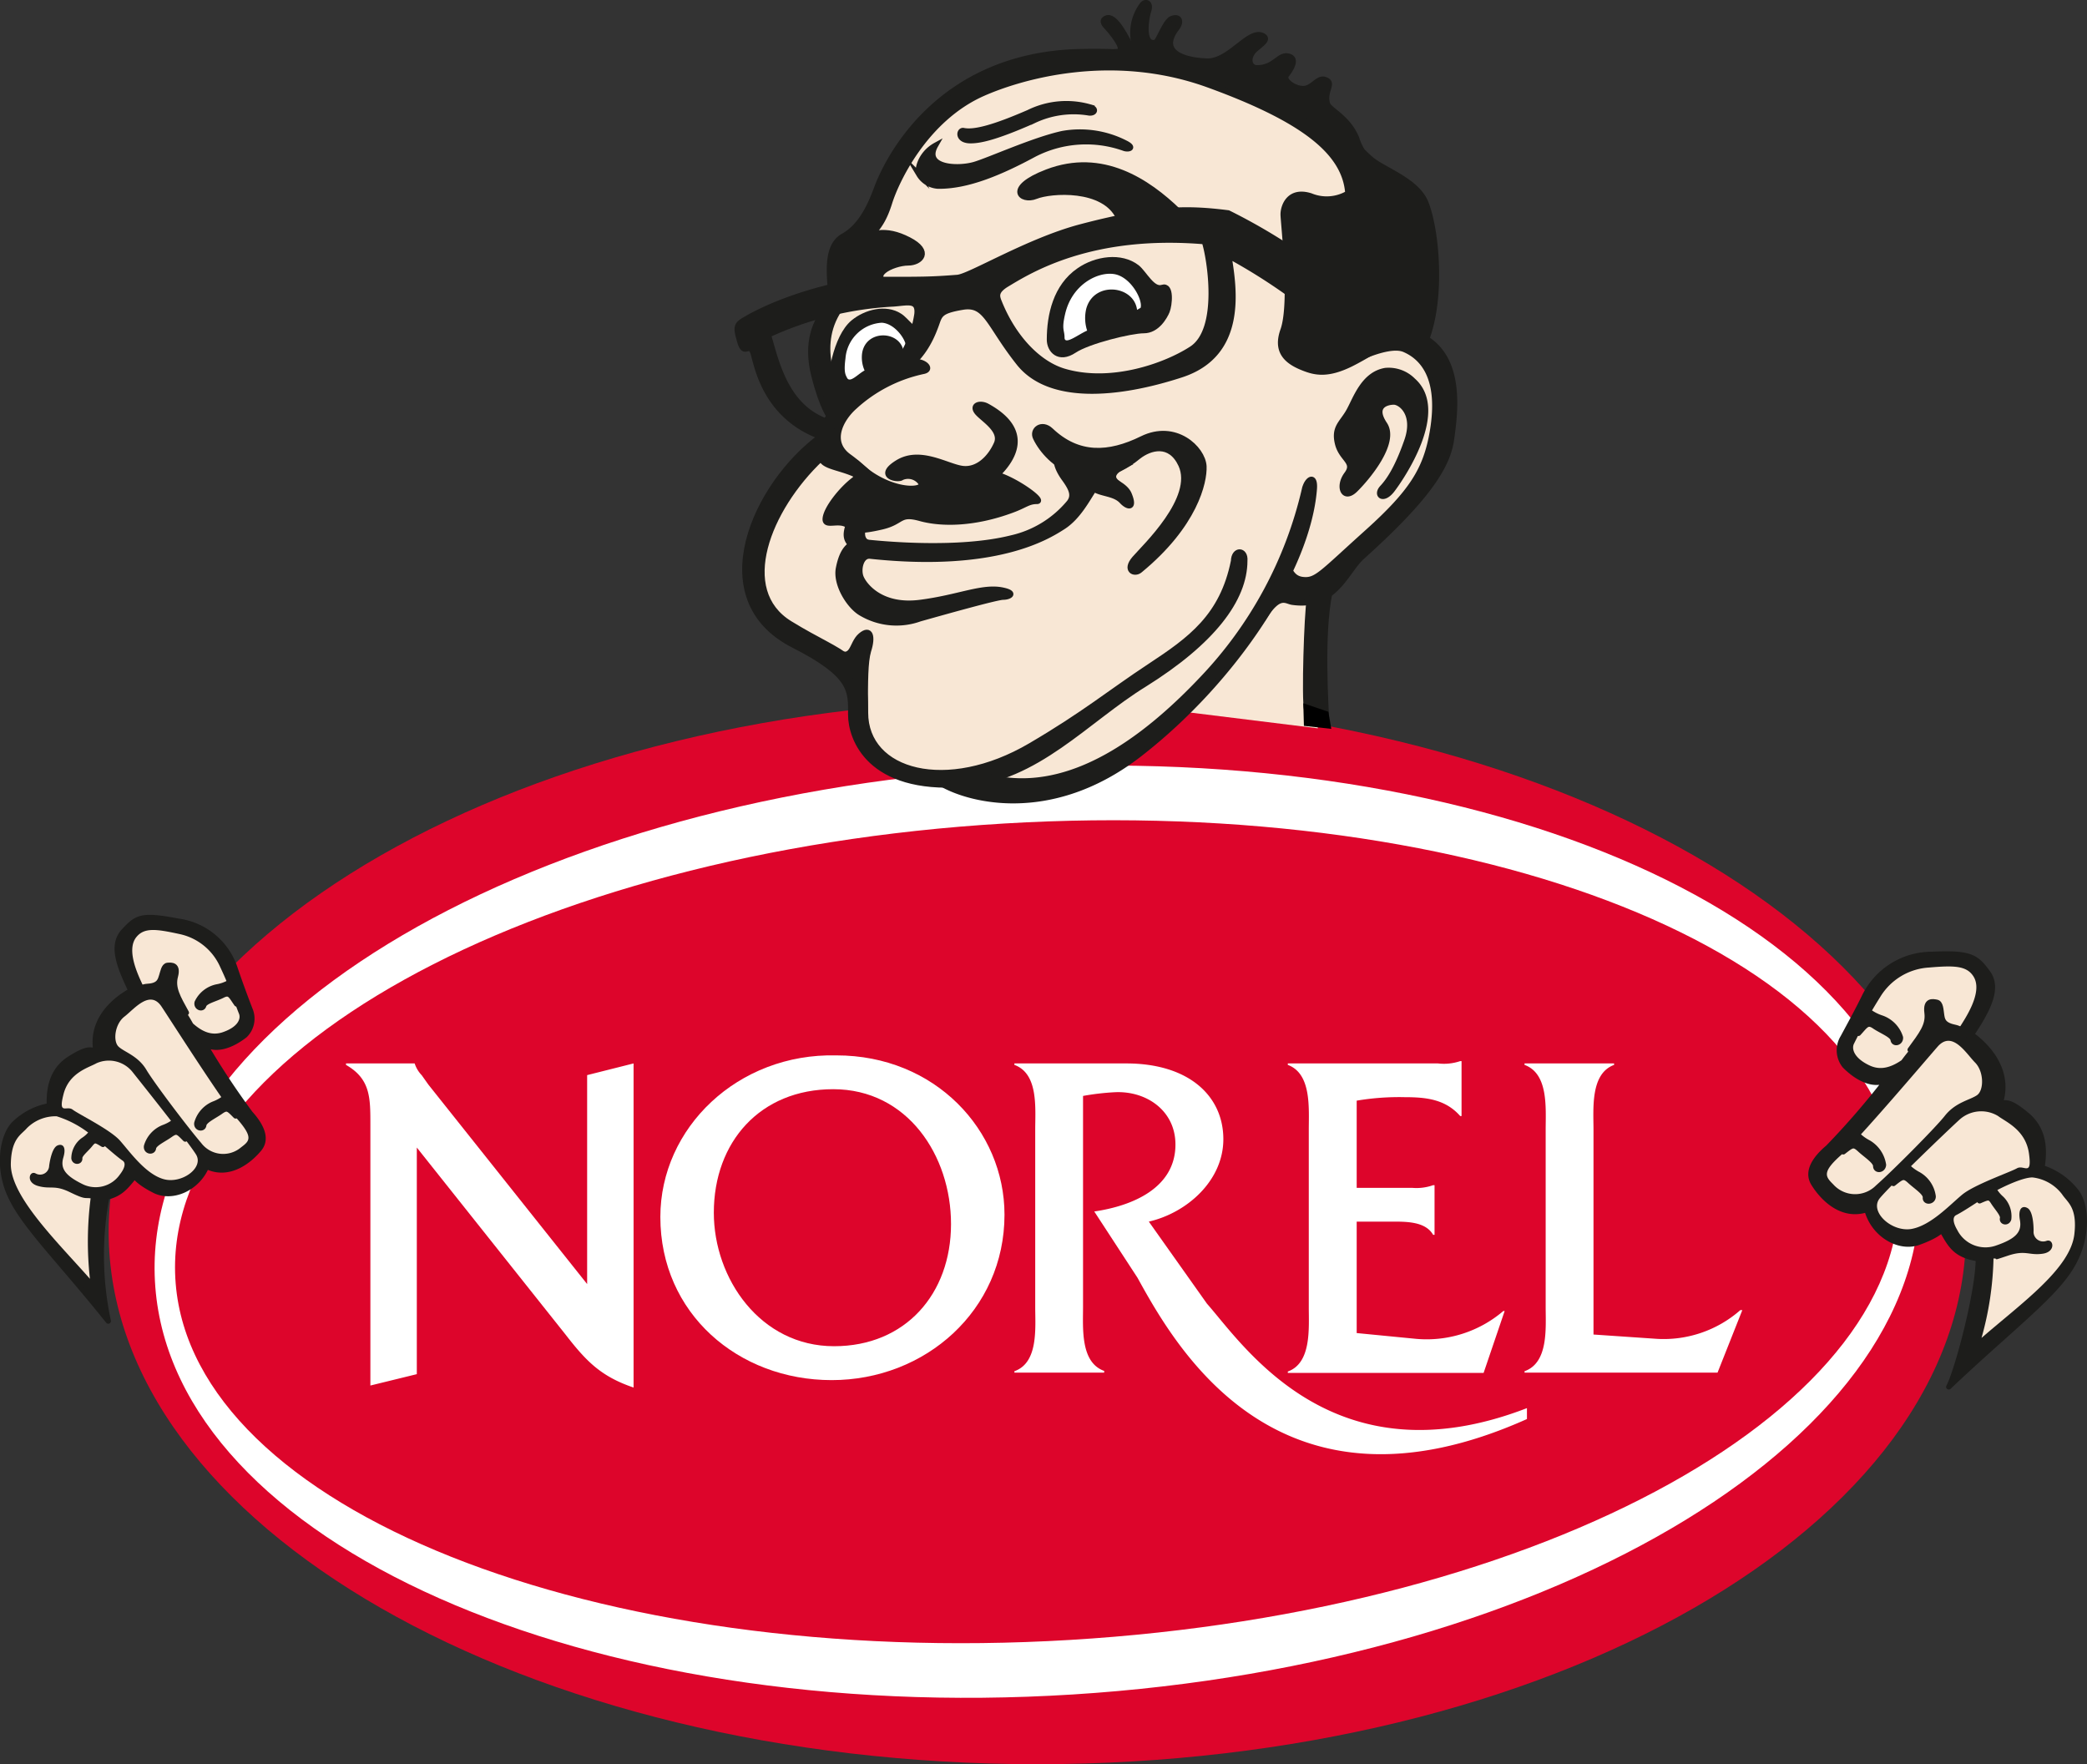 <?xml version="1.0" encoding="UTF-8"?> <svg xmlns="http://www.w3.org/2000/svg" id="Layer_1" data-name="Layer 1" viewBox="0 0 269.68 227.96"><rect x="0" y="0" width="269.68" height="227.96" fill="#333333" stroke="none"/><g><g><path d="M142.9,259.6c-66.19,0-120-30.86-120-68.81S76.71,122,142.9,122s120,30.87,120,68.81S209.07,259.6,142.9,259.6Z" transform="translate(-8.86 -31.64)" fill="#dd052b"></path><path d="M28.93,197.94c2.55,33.06,55.65,56.6,118.56,52.65s111.88-33.94,109.33-66.93S201.19,127,138.25,131,26.38,164.91,28.93,197.94Z" transform="translate(-8.86 -31.64)" fill="#fff"></path><path d="M31.56,197.47c2.35,29.13,54.11,49.75,115.59,46.07s109.38-30.3,107-59.43-54.09-49.73-115.57-46.06S29.2,168.34,31.56,197.47Z" transform="translate(-8.86 -31.64)" fill="#dd052b"></path><g><path d="M56.72,210.67V176.89c0-3.41,0-5.85-3.15-7.65v-.19h8.87v0a4,4,0,0,0,.92,1.53l.85,1.2,20.52,25.78V170.56l6-1.51v41.88c-4.3-1.46-6.17-3.47-8.85-6.92L62.72,179.92V209.2Z" transform="translate(-8.86 -31.64)" fill="#fff"></path><path d="M138.66,188.59c0,12.39-10.24,21.38-22.33,21.38s-22.14-8.62-22.14-21.08c0-11.51,10-21.18,22.74-20.88C129.69,168,138.66,177.69,138.66,188.59Zm-37.56-.25c0,8.5,6,17.25,15.54,17.25,9.22,0,15.11-6.76,15.11-15.79,0-8.84-5.63-17.42-15.22-17.42C107.1,172.38,101.1,179.19,101.1,188.34Z" transform="translate(-8.86 -31.64)" fill="#fff"></path><path d="M206.17,215c-32,14.33-45.23-9-50.32-18.25l-5.59-8.57c4.87-.71,10.49-3,10.49-8.65,0-4.37-3.74-6.95-7.82-6.76a32.32,32.32,0,0,0-4.12.48v27.2c0,2.81-.36,7.23,2.73,8.33V209h-11.6v-.18c3.12-1.1,2.69-5.57,2.69-8.33V177.62c0-2.81.43-7.25-2.69-8.38v-.19h14.45c8.12,0,12.55,4.23,12.55,9.79,0,5.33-4.66,9.5-9.63,10.65l7.51,10.6c4.75,5.38,16.32,23.16,41.35,13.5Z" transform="translate(-8.86 -31.64)" fill="#fff"></path><path d="M184.17,203.89l7.7.75a15.24,15.24,0,0,0,11.25-3.6h.17l-2.72,8h-25.3v-.18c3.07-1.1,2.71-5.57,2.71-8.33V177.62c0-2.81.36-7.25-2.71-8.38v-.19h19.4a6.56,6.56,0,0,0,2.88-.3h.17v7.1h-.17c-1.92-2.18-4.42-2.44-7.19-2.44a32.81,32.81,0,0,0-6.19.45v11.27h7.22a6.42,6.42,0,0,0,2.66-.35h.18v6.42h-.18c-1-1.75-3.51-1.71-5.38-1.71h-4.5Z" transform="translate(-8.86 -31.64)" fill="#fff"></path><path d="M223,204.64a15,15,0,0,0,10.74-3.71H234L230.8,209H205.86v-.18c3.11-1.1,2.73-5.57,2.73-8.33V177.62c0-2.81.38-7.25-2.73-8.38v-.19h11.57v.19c-3.08,1.13-2.66,5.66-2.66,8.38v26.46Z" transform="translate(-8.86 -31.64)" fill="#fff"></path></g></g><g><path d="M262.61,207.93c1.22-4,2.61-10.11,2.7-13.36l0-1-1-.17c-2.21-.39-2.77-1.36-3.62-2.81l-.67-1.16-1.1.73a8.26,8.26,0,0,1-2.47,1.2,3,3,0,0,1-1.05.18A5.1,5.1,0,0,1,251,188l-.34-1-1.05.28a3.81,3.81,0,0,1-1,.13c-2.47,0-4.2-2.49-4.67-3.25-.73-1.18.53-2.61,1.7-3.6a91.11,91.11,0,0,0,7-8l1.74-2.16-2.78.29a5.5,5.5,0,0,1-3.73-1.89,2.48,2.48,0,0,1-.09-2.71c.92-1.67,1.86-3.4,2.81-5.31a8.81,8.81,0,0,1,8-5c.81,0,1.51-.06,2.12-.06,2.94,0,3.29.49,4.45,2.09s0,3.87-1.94,6.84l-.59.9.85.65c2.78,2.13,3.95,4.75,3.3,7.38l-.11,1,1.3.39c.38,0,.93.17,2.41,1.41s2.08,3.12,1.67,5.76l-.13.93.87.32a8.25,8.25,0,0,1,3.78,2.67c.95,1.11,1.76,5-.69,8.93-1.54,2.53-4.53,5.19-8.66,8.88C265.74,205.09,264.24,206.44,262.61,207.93Z" transform="translate(-8.86 -31.64)" fill="#fff"></path><path d="M260.68,210.84c7.93-7.51,13.4-11.56,15.79-15.44s2-8.26.61-9.88a9.08,9.08,0,0,0-4.37-3c.37-2.18.37-4.87-1.92-6.79s-2.69-1.56-3.46-1.56c1.15-3.59-.84-6.67-3.51-8.7a1,1,0,0,0-.22-.14c2.15-3.22,3.59-6,2.12-8s-2.15-2.62-7.27-2.37a9.69,9.69,0,0,0-8.66,5.44c-.9,1.84-1.78,3.43-2.78,5.29a3.18,3.18,0,0,0,.23,3.65c1.92,1.93,4,2.65,5.43,1.79a102.43,102.43,0,0,1-7.58,8.78c-1.5,1.26-2.88,3-1.88,4.64s3.5,4.51,6.89,3.38c.86,3.26,4.16,5.14,6.67,4.24s3-1.61,3-1.61c1.07,1.82,1.65,3.28,4.73,3.72C264.5,198.59,261.76,208.84,260.68,210.84Z" transform="translate(-8.86 -31.64)" fill="#1d1d1b" stroke="#1d1d1b" stroke-linecap="round" stroke-linejoin="round" stroke-width="0.69"></path><path d="M250.44,169.31c-2-.94-2.36-2.15-2-2.83a68,68,0,0,1,3.37-6,7.91,7.91,0,0,1,6.3-3.82c3.2-.27,4.86-.27,5.76,1.15,1.32,2.09-1.23,5.65-1.91,6.77-3.42-1-5.94,2.11-7.39,4.06C253.05,169.68,251.73,169.92,250.44,169.31Z" transform="translate(-8.86 -31.64)" fill="#f8e7d5"></path><path d="M245.77,184.7c-1-1-1.53-1.55.89-3.72s11.26-12.6,12.58-14.1c1.9-2.16,3.69.9,4.84,2.06s1.16,3.57.25,4.21-2.8.9-4.21,2.73c-1.21,1.51-6.53,6.89-8.85,8.94A3.79,3.79,0,0,1,245.77,184.7Z" transform="translate(-8.86 -31.64)" fill="#f8e7d5"></path><path d="M255.78,190.45c-2.57.37-5.41-2.31-4-4s8.6-8.59,10.26-10.11a4.19,4.19,0,0,1,5-.5c1,.76,3.57,1.78,4,4.84s-.65,1.41-1.55,1.92S264,184.7,262.42,186,258.32,190.05,255.78,190.45Z" transform="translate(-8.86 -31.64)" fill="#f8e7d5"></path><path d="M276.91,191.08c-.48,4.46-6.82,8.94-12,13.44a41.11,41.11,0,0,0,1.55-10.27c.84,0-.45.41,1.86-.36s2.69,0,4.48-.25,1.4-2,.5-1.66a1.24,1.24,0,0,1-1.66-1.29c0-.89-.12-2.55-.77-2.94s-1.28,0-1,1.54-.52,2.43-3.2,3.33a4.08,4.08,0,0,1-4.9-2.06c-.52-.88-.65-1.65-.14-1.91,1.29-.65,3.59-2.3,5-3.07s3.7-1.8,4.86-1.8a5.6,5.6,0,0,1,3.83,2.18C276,187,277.3,187.62,276.91,191.08Z" transform="translate(-8.86 -31.64)" fill="#f8e7d5"></path><path d="M255.69,167.29c1.45-2,2.39-3.13,2.18-4.79s.73-1.45,1.25-1.35.53,1,.62,1.57.1,1.33,1.65,1.65,1.27,1.25,1.27,1.25-2.92-.42-3.44-.11S257,165.41,255.69,167.29Z" transform="translate(-8.86 -31.64)" fill="#1d1d1b" stroke="#1d1d1b" stroke-linecap="round" stroke-linejoin="round" stroke-width="0.69"></path><path d="M249,165.16c.93-1,1.15-1.55,2.07-.92s2.33,1.13,2.42,1.75,1,.4.94-.3a3.88,3.88,0,0,0-2.41-2.5,5.8,5.8,0,0,1-1.77-.93Z" transform="translate(-8.86 -31.64)" fill="#1d1d1b" stroke="#1d1d1b" stroke-linecap="round" stroke-linejoin="round" stroke-width="0.69"></path><path d="M247.05,180.47c1.11-.86,1.31-1.07,2.13-.31s2.06,1.52,2.06,2.15.94.58,1-.15a4,4,0,0,0-1.93-2.86,5.72,5.72,0,0,1-1.6-1.22Z" transform="translate(-8.86 -31.64)" fill="#1d1d1b" stroke="#1d1d1b" stroke-linecap="round" stroke-linejoin="round" stroke-width="0.69"></path><path d="M253.53,184.56c1.09-.86,1.31-1.08,2.13-.32s2.06,1.51,2,2.15,1,.58,1-.15a3.83,3.83,0,0,0-1.93-2.85,5.85,5.85,0,0,1-1.59-1.23Z" transform="translate(-8.86 -31.64)" fill="#1d1d1b" stroke="#1d1d1b" stroke-linecap="round" stroke-linejoin="round" stroke-width="0.69"></path><path d="M264.66,186.8c1.09-.47,1.3-.59,1.78.17s1.31,1.61,1.19,2.1.62.65.79.08a3.18,3.18,0,0,0-.95-2.64,4.44,4.44,0,0,1-1-1.26Z" transform="translate(-8.86 -31.64)" fill="#1d1d1b" stroke="#1d1d1b" stroke-linecap="round" stroke-linejoin="round" stroke-width="0.69"></path></g><g><path d="M21.49,199.38c-1.4-1.7-2.69-3.21-3.88-4.61-3.27-3.82-5.62-6.57-6.72-9.05-1.75-3.93-.54-7.43.45-8.34a8,8,0,0,1,3.83-2l.91-.22v-.92c-.05-2.49.67-4.11,2.25-5.11a5.85,5.85,0,0,1,2.18-1l1.5.26,0-1.49c-.26-2.47,1.13-4.73,3.92-6.36l.91-.54-.45-.95c-1.42-3-2.12-5.25-.93-6.53,1-1.11,1.47-1.49,2.8-1.49a20.07,20.07,0,0,1,3.49.45,8.15,8.15,0,0,1,6.73,5.58c.61,1.78,1.19,3.36,1.94,5.3a2.24,2.24,0,0,1-.4,2.44,5.63,5.63,0,0,1-3.18,1.34,2.42,2.42,0,0,1-.47,0l-2.65-.6,1.42,2.32a90.89,90.89,0,0,0,5.46,8.25c1,1.05,1.92,2.52,1.13,3.51-.34.4-2.12,2.44-4.26,2.44a3.52,3.52,0,0,1-1.34-.27l-1-.41-.48,1a4.82,4.82,0,0,1-4.1,2.77,3,3,0,0,1-1.37-.32,7.87,7.87,0,0,1-2.12-1.4l-.9-.95-.82,1a4.94,4.94,0,0,1-2.75,2.1l-.66.19-.14.68A43.57,43.57,0,0,0,21.49,199.38Z" transform="translate(-8.86 -31.64)" fill="#fff"></path><path d="M22.65,186.34c1.75-.46,2.36-1.19,3.61-2.75,0,0,.37.76,2.58,1.88s5.49-.2,6.71-3.12c3,1.47,5.69-.89,6.82-2.28s.08-3.18-1.16-4.55a101.08,101.08,0,0,1-6-9.1c1.26,1,3.23.57,5.28-1a3,3,0,0,0,.66-3.37c-.71-1.85-1.3-3.45-1.92-5.28a9,9,0,0,0-7.36-6.1c-4.71-.9-5.31-.54-7,1.28s-.63,4.48.93,7.74l-.22.09c-2.69,1.56-4.93,4.18-4.31,7.66-.7-.1-1-.51-3.39,1s-2.71,4-2.64,6.08a8.68,8.68,0,0,0-4.45,2.25c-1.49,1.35-2.39,5.36-.65,9.27s6.31,8.3,12.71,16.3A40.51,40.51,0,0,1,22.65,186.34Z" transform="translate(-8.86 -31.64)" fill="#1d1d1b" stroke="#1d1d1b" stroke-linecap="round" stroke-linejoin="round" stroke-width="0.69"></path><path d="M37.54,165.05c2-.65,2.47-1.71,2.21-2.4-.7-1.73-1-3-2.41-6A7.43,7.43,0,0,0,32,152.32c-2.95-.64-4.47-.84-5.48.36-1.52,1.77.42,5.4.91,6.52,3.32-.5,5.26,2.71,6.37,4.69C35.1,165.05,36.27,165.43,37.54,165.05Z" transform="translate(-8.86 -31.64)" fill="#f8e7d5"></path><path d="M40,179.9c1.08-.82,1.61-1.23-.37-3.54s-8.87-13.12-9.9-14.66c-1.51-2.26-3.55.35-4.79,1.3s-1.51,3.17-.76,3.88,2.52,1.18,3.6,3c.93,1.58,5.21,7.26,7.08,9.45A3.56,3.56,0,0,0,40,179.9Z" transform="translate(-8.86 -31.64)" fill="#f8e7d5"></path><path d="M30,184c2.33.66,5.27-1.47,4.18-3.2s-6.89-9-8.24-10.7a3.92,3.92,0,0,0-4.6-1.08c-1,.57-3.55,1.2-4.27,4s.41,1.41,1.18,2,4.85,2.58,6.11,4S27.65,183.34,30,184Z" transform="translate(-8.86 -31.64)" fill="#f8e7d5"></path><path d="M10.26,182c-.09,4.2,6,10.1,10.22,14.88a43.87,43.87,0,0,1,.09-10.4c-.78-.11-.64.2-2.67-.79s-2.5-.34-4.14-.81-1.07-2.07-.27-1.6a1.17,1.17,0,0,0,1.72-1c.11-.82.43-2.36,1.08-2.63s1.17.15.76,1.54.16,2.33,2.55,3.49a3.81,3.81,0,0,0,4.76-1.29c.59-.76.81-1.46.36-1.77-1.12-.77-3-2.58-4.24-3.46a13.27,13.27,0,0,0-4.3-2.28,5.23,5.23,0,0,0-3.85,1.54C11.61,178.27,10.33,178.71,10.26,182Z" transform="translate(-8.86 -31.64)" fill="#f8e7d5"></path><path d="M32.94,162.5c-1.1-2-1.82-3.2-1.42-4.71s-.5-1.45-1-1.41-.61.9-.77,1.36S29.5,159,28,159.09s-1.32,1-1.32,1,2.75,0,3.19.32S31.92,160.59,32.94,162.5Z" transform="translate(-8.86 -31.64)" fill="#1d1d1b" stroke="#1d1d1b" stroke-linecap="round" stroke-linejoin="round" stroke-width="0.69"></path><path d="M39.44,161.36c-.76-1.08-.89-1.59-1.83-1.11s-2.27.76-2.43,1.32-1,.25-.84-.4a3.65,3.65,0,0,1,2.53-2,5.06,5.06,0,0,0,1.76-.65Z" transform="translate(-8.86 -31.64)" fill="#1d1d1b" stroke="#1d1d1b" stroke-linecap="round" stroke-linejoin="round" stroke-width="0.69"></path><path d="M39.31,175.83c-.92-.93-1.09-1.16-1.94-.56s-2.11,1.16-2.18,1.75-1,.43-.89-.27a3.77,3.77,0,0,1,2.14-2.44,5.42,5.42,0,0,0,1.64-.95Z" transform="translate(-8.86 -31.64)" fill="#1d1d1b" stroke="#1d1d1b" stroke-linecap="round" stroke-linejoin="round" stroke-width="0.69"></path><path d="M32.8,178.82c-.92-.93-1.08-1.16-1.94-.55s-2.1,1.15-2.17,1.73-1,.44-.89-.26A3.71,3.71,0,0,1,30,177.33a5.21,5.21,0,0,0,1.62-.94Z" transform="translate(-8.86 -31.64)" fill="#1d1d1b" stroke="#1d1d1b" stroke-linecap="round" stroke-linejoin="round" stroke-width="0.69"></path><path d="M22.16,179.51c-.91-.55-1.09-.69-1.64,0s-1.41,1.32-1.36,1.8-.66.52-.74,0a2.93,2.93,0,0,1,1.2-2.34,4,4,0,0,0,1.08-1Z" transform="translate(-8.86 -31.64)" fill="#1d1d1b" stroke="#1d1d1b" stroke-linecap="round" stroke-linejoin="round" stroke-width="0.69"></path></g><g><polygon points="170.29 94.11 152.24 91.88 155.4 88.64 170.07 90.44 170.29 94.11" fill="#f8e7d5"></polygon><path d="M178.86,124l.29-16.25c5.46-4,14.95-13.37,16-19,.7-3.63.15-11.89-4.25-14.44,1.57-12.06-3.44-16.27-5.64-17.78-1-3.8-6-12.65-20.3-15.66s-29.91-2.1-37.1,7.55-8.08,15.93-8.08,15.93l-3.61,6.51a11.7,11.7,0,0,0,1.26,13.36,23.3,23.3,0,0,0-.93,3.17c-.16,1.51-1.72,2.29-2.66,3-4.53,3.46-7.06,10-7.68,12.51s-.34,8.86,6.74,11.58c4.61,1.76,6.45,5.07,6.6,7.62s.74,11.65,14.68,10c8.34,3.44,14.6,2.42,28.69-10.36Z" transform="translate(-8.86 -31.64)" fill="#f8e7d5"></path><g><path d="M125.58,76.87c-.58-2.53-4.79-2.63-5.31.35a4.13,4.13,0,0,0,.31,2.29c-.84.44-1.92,1.71-2.28.92-.19-.37-.42-.72-.19-2.47a5,5,0,0,1,4.69-4.62c1.78.1,3.3,2.41,3.13,3.29Z" transform="translate(-8.86 -31.64)" fill="#fff" stroke="#fff" stroke-linecap="round" stroke-linejoin="round" stroke-width="1.38"></path><path d="M155.79,71.68c-.4-3.18-5.56-3.76-6.56-.17a5.19,5.19,0,0,0,.11,2.85c-1.08.45-2.92,1.93-2.92.91s-.41-1,.08-3.08c.87-3.74,4.13-5.45,6.29-5.14s3.76,3.31,3.46,4.36Z" transform="translate(-8.86 -31.64)" fill="#fff" stroke="#fff" stroke-linecap="round" stroke-linejoin="round" stroke-width="1.38"></path><path d="M169.71,104.09c0,5-4.19,10.51-13,16-7.46,4.6-13.88,12.21-23.38,12.91-12.14.87-14.54-5.93-14.54-9s.3-5.08-7.42-9c-11.75-6-4.87-20.87,3.57-27v2.92c-6.86,6.5-11,17-4,21.29,7.34,4.51,9.76,3.74,9.76,11.51S131.21,134.33,142,128c7-4.1,10.27-6.87,15.46-10.29s9.35-6.39,10.8-13.57C168.3,102.53,169.84,102.63,169.71,104.09Z" transform="translate(-8.86 -31.64)" fill="#1d1d1b" stroke="#1d1d1b" stroke-miterlimit="10" stroke-width="0.69"></path><path d="M126.55,78.37c-2.9.43-13.56,5.81-11.59,12.51.54,1.83,6,.73,8.14,5.93.25.64,1.46.64,1.06-.52s-3.62-4.23-5.59-5.65c-2.68-1.92-1-4.89.66-6.39a19,19,0,0,1,8.92-4.62C129.48,79.39,128.28,78.11,126.55,78.37Z" transform="translate(-8.86 -31.64)" fill="#1d1d1b" stroke="#1d1d1b" stroke-miterlimit="10" stroke-width="0.69"></path><path d="M120.56,101.67c2.44.27,12.17,1.19,19-.52a13.58,13.58,0,0,0,7.47-4.59c.68-.9.28-1.79-.66-3.08s-1.33-2.59-.67-3,1.21,1,2.55,1.67,5.71,1.43,6.51,3.35-.19,1.72-.94.9c-.93-1-2.53-.9-3.59-1.54-.79,1.15-2,3.58-4,4.86s-8.64,5.51-24.92,3.78c-1.19-.14-1.59,1.72-1.19,2.73s2.54,3.9,7.6,3.26,8.12-2.18,10.77-1.58c1.73.38.79.89,0,.89s-7.18,1.79-10.77,2.8a8.93,8.93,0,0,1-7.51-.68c-1.58-.85-3.41-3.76-3-5.85S118.46,101.44,120.56,101.67Z" transform="translate(-8.86 -31.64)" fill="#1d1d1b" stroke="#1d1d1b" stroke-miterlimit="10" stroke-width="0.69"></path><path d="M119.23,93.61c-1.66,1.25-3.59,3.71-3.73,5s1.82,0,3,1c.72.61,1.47.76,4.27.12s2.22-1.87,5-1.1,7,.73,11.84-1.06c1.73-.63,2.12-1.14,3.23-1.14s-2.56-2.69-5.09-3.46c1.86-1.81,4.59-5.61-1.34-8.86-.92-.49-2-.12-1.32.77s3.32,2.31,2.53,4.1-2.4,3.45-4.39,3.2-5.45-2.57-8.38-.77.13,2.33.53,1.94a2,2,0,0,1,2.52.77c.4,1-4.25,1.24-8.29-2.65-.41-.39-1.47,0-1,.53S119.81,93.17,119.23,93.61Z" transform="translate(-8.86 -31.64)" fill="#1d1d1b" stroke="#1d1d1b" stroke-miterlimit="10" stroke-width="0.69"></path><path d="M115.58,71.52c-1.25,1.51-2.65,4.22-1.56,8.58s2.14,5.56,2.14,5.56c1.72-.6,1.78-1.66,1.78-1.66h0c-1.25-2.4-3.92-8-.31-12.79Z" transform="translate(-8.86 -31.64)" fill="#1d1d1b" stroke="#1d1d1b" stroke-miterlimit="10" stroke-width="0.69"></path><path d="M116.2,83.05c-.24-2.55.65-7.85,2.91-9.74,1.64-1.36,4.24-2,6-.85C126,73,127,74.74,128,74.3s-.2,1.28-.39,1.9-.43,2.63-1.81,2.76-4.81,1.9-6.19,3S116.31,84.12,116.2,83.05Z" transform="translate(-8.86 -31.64)" fill="#1d1d1b" stroke="#1d1d1b" stroke-miterlimit="10" stroke-width="0.69"></path><path d="M125.58,76.87c-.58-2.53-4.79-2.63-5.31.35a4.13,4.13,0,0,0,.31,2.29c-.84.44-1.92,1.71-2.28.92-.19-.37-.42-.72-.19-2.47a5,5,0,0,1,4.69-4.62c1.78.1,3.3,2.41,3.13,3.29Z" transform="translate(-8.86 -31.64)" fill="#fff"></path><path d="M192.59,76.86c2.86-5.48,2-15.27.52-19-1.19-3-5.68-4.3-7.31-5.85-7.8-7.5-17.59-14.11-37.26-13.7-19.39.39-25.56,15.39-26.38,17.6s-2,4.93-4.33,6.23-1.77,5-1.63,7.44l4.12-1.15c-.14-2.12-.62-3-.14-4.2,1.16-2.85,2.39-2.47,3.62-6.37.86-2.79,4.59-10.79,12-14.11,4.78-2.13,16.63-5.71,29.23-1.13s17.63,8.86,18,14a5.43,5.43,0,0,1-4.8.33c-2.8-.89-3.56,1.35-3.56,2.39s1.23,11.34,0,14.91c-1,2.75.38,4.06,2.55,4.92,1.54.62,3.14,1,6.17-.48C187.52,76.63,189.32,74.39,192.59,76.86Z" transform="translate(-8.86 -31.64)" fill="#1d1d1b" stroke="#1d1d1b" stroke-miterlimit="10" stroke-width="0.69"></path><path d="M144.47,75.53c0-3.16.81-6.88,3.82-8.94,2.18-1.52,5.44-2,7.5-.4.94.76,2,3,3.25,2.59s.94,2.32.63,3.07-1.31,2.51-3,2.51-7.18,1.35-9,2.56C145.66,78.26,144.47,76.87,144.47,75.53Z" transform="translate(-8.86 -31.64)" fill="#1d1d1b" stroke="#1d1d1b" stroke-miterlimit="10" stroke-width="0.69"></path><path d="M155.79,71.68c-.4-3.18-5.56-3.76-6.56-.17a5.19,5.19,0,0,0,.11,2.85c-1.08.45-2.92,1.93-2.92.91s-.41-1,.08-3.08c.87-3.74,4.13-5.45,6.29-5.14s3.76,3.31,3.46,4.36Z" transform="translate(-8.86 -31.64)" fill="#fff"></path><path d="M161.16,58.94c-4-3.86-9.85-7.81-17-5.08-5.5,2.1-3.34,3.92-1.45,3.15s8.86-1.29,10.72,2.79Z" transform="translate(-8.86 -31.64)" fill="#1d1d1b" stroke="#1d1d1b" stroke-miterlimit="10" stroke-width="0.69"></path><path d="M129.73,132.4c2.68,2.12,14.18,6.2,26.45-3.36s21.69-23.89,22.51-34.19c.16-2-.94-1.36-1.26,0a52.72,52.72,0,0,1-13.23,24.52c-10.55,11.16-20.13,15.15-28.81,12.28Z" transform="translate(-8.86 -31.64)" fill="#1d1d1b" stroke="#1d1d1b" stroke-miterlimit="10" stroke-width="0.69"></path><path d="M130.05,55.69c3.85.06,8.17-1.8,12.47-4.12a14.64,14.64,0,0,1,11.56-.78c.54.22,1.49,0,.29-.63a12.9,12.9,0,0,0-8.21-1.26c-3.72.81-9.46,3.43-11.4,4-2.29.65-6.63.37-5-2.49-2,1.1-2.45,3.21-2.15,3.78A3.11,3.11,0,0,0,130.05,55.69Z" transform="translate(-8.86 -31.64)" fill="#1d1d1b" stroke="#1d1d1b" stroke-miterlimit="10" stroke-width="0.69"></path><path d="M171.43,111.46a49.17,49.17,0,0,1,3.57-6.12c.66-.74.46,1,2.21,1.19s2.36-.77,8.25-6.06,7.67-8.2,8.5-13.08c1.22-7.2-1.49-9.67-3.63-10.59s-7.11,1.73-7.53,1.93c-1,.5-2.15-.7-1.11-1.51,3.85-3.07,8.52-4.34,12.23-1.29s3,9,2.48,12.59-3.44,7.81-11.52,15.07c-2.1,1.88-3.46,6.65-9,5.87-.89-.11-1.67-1.23-3.75,2.07Z" transform="translate(-8.86 -31.64)" fill="#1d1d1b" stroke="#1d1d1b" stroke-miterlimit="10" stroke-width="0.69"></path><path d="M187.88,79.52c-2.8.48-3.8,3.54-4.69,5.17s-2,2.12-1.5,4.23,2.39,2.39,1.19,4-.39,3.46,1.1,2,5.4-6.06,3.8-8.46.31-2.87,1.19-2.87,2.9,1.53,1.69,5-2.29,5.11-3.18,6.06.1,1.83,1.28.29,7.12-10.19,2.7-14.12A4.44,4.44,0,0,0,187.88,79.52Z" transform="translate(-8.86 -31.64)" fill="#1d1d1b" stroke="#1d1d1b" stroke-miterlimit="10" stroke-width="0.69"></path><path d="M144.65,87.26c3.53,3.35,7.47,3.19,11.78,1.07s7.86,1.25,8,3.55c.09,2.05-1.14,7.59-8.28,13.46-.69.58-2,0-.69-1.52s8-7.79,6-12.12c-1.4-3-4-2.24-5.5-1.06-6.33,5.21-11.67.92-13.27-2.4C142.15,87.19,143.46,86.13,144.65,87.26Z" transform="translate(-8.86 -31.64)" fill="#1d1d1b" stroke="#1d1d1b" stroke-miterlimit="10" stroke-width="0.69"></path><path d="M154.27,91.75c-1.53.76-2,1.55-1,2.29s-3.17-.5-3.17-.5-1.46-1.83-.53-2.21S154.27,91.75,154.27,91.75Z" transform="translate(-8.86 -31.64)" fill="#1d1d1b" stroke="#1d1d1b" stroke-miterlimit="10" stroke-width="0.69"></path><path d="M118.66,63.12c2.7-1.46,4.59-2.06,7.62-.51s1.52,3-.06,3c-2,0-5.7,1.79-1.94,2.9,1.77.52-6,.83-6,.83C117.75,67.19,116.31,64.53,118.66,63.12Z" transform="translate(-8.86 -31.64)" fill="#1d1d1b" stroke="#1d1d1b" stroke-miterlimit="10" stroke-width="0.69"></path><path d="M134.28,49.82c1.08,0,3-.3,8.16-2.59a12,12,0,0,1,7.14-1c.8.09,1-.58.1-.77a11,11,0,0,0-7.89.71c-4.33,1.88-7,2.65-8.44,2.34C132.75,48.41,132.53,49.83,134.28,49.82Z" transform="translate(-8.86 -31.64)" fill="#1d1d1b" stroke="#1d1d1b" stroke-miterlimit="10" stroke-width="0.69"></path><path d="M120.67,123.28c0-3.63,0-6.1.41-7.53.6-1.82.28-3.08-1-2s-.89,3.42-3.29,2Z" transform="translate(-8.86 -31.64)" fill="#1d1d1b" stroke="#1d1d1b" stroke-miterlimit="10" stroke-width="0.69"></path><path d="M180.23,123.91c-.17-3.71-.66-13.14,1-17.65L178.06,109c-.35,2.09-.68,12.82-.35,14.43Z" transform="translate(-8.86 -31.64)" fill="#1d1d1b" stroke="#1d1d1b" stroke-miterlimit="10" stroke-width="0.69"></path><path d="M119.21,97.54c-.75,2.07-1.61,3.43-.34,4.52a1.69,1.69,0,0,0,2.42-.22c-1.51-.33-1.05-2.09-.24-3.53Z" transform="translate(-8.86 -31.64)" fill="#1d1d1b" stroke="#1d1d1b" stroke-miterlimit="10" stroke-width="0.69"></path><path d="M155.67,39.72l.22-1.09a6.12,6.12,0,0,1,.58-6.4c.4-.49,1.16-.27.81.83s-.82,4.45.86,4.06c.44-.1,1.25-2.73,2.13-3.08s1.41.25.62,1.29c-2.34,3.11,1,4.1,3.93,4.2s5.44-4.23,7.24-3.27c.87.47-.29,1.11-1.08,1.86s-.88,2,.1,2.27a3.56,3.56,0,0,0,2.42-.72c.54-.33,1.06-.92,1.76-.79,1.37.24.43,1.71-.16,2.46s1.43,2.07,2.63,1.67c.92-.31,1.51-1.35,2.33-1.1,1.35.45-.17,1.4.33,3.15.23.78,2.63,1.71,3.76,4.42a7.65,7.65,0,0,0,2.72,3.85A129.61,129.61,0,0,0,175,45.86C167.5,41.79,159,40.27,155.67,39.72Z" transform="translate(-8.86 -31.64)" fill="#1d1d1b" stroke="#1d1d1b" stroke-miterlimit="10" stroke-width="0.69"></path><path d="M155.23,38.1c-.7-1.38-2.22-4.64-3.43-4.12-.8.34-.08,1,.1,1.19s2.68,3,1.38,3.13l3.72,1Z" transform="translate(-8.86 -31.64)" fill="#1d1d1b" stroke="#1d1d1b" stroke-miterlimit="10" stroke-width="0.69"></path></g><polygon points="172.03 94.18 168.49 93.79 168.41 90.87 171.65 91.97 172.03 94.18"></polygon><g><path d="M175.57,63.75a75.17,75.17,0,0,0-8-4.6c-5.05-.63-9.31-.76-19,1.79-6.81,1.78-14.41,6.44-16,6.55-3.52.28-4.93.26-9.58.26S110,70,105,73c-1.06.63-1.06,1-.53,2.81s1.07.26,1.59,1.16,1.08,8.69,9.61,11.36c2.52-5.49,6.51-6.89,8-7.91,4.13-1.41,5.59-5.24,6.12-6.65s.4-1.93,3.46-2.44,3.3,2.21,7.26,7.21,12.87,4.18,21,1.53,6.86-11,6.15-15.35a74.73,74.73,0,0,1,7.69,4.82Zm-48.22,8.48a14.53,14.53,0,0,1-3,6.9s-2.61,1.15-8.2,7.1c-5.78-1.73-7-8-8-11.32a44.11,44.11,0,0,1,16.19-4C126.16,70.77,127.55,70.31,127.35,72.23Zm35.48,4.49c-3.34,2.17-10.33,4.68-16.41,2.91-3.21-.92-6.5-4.15-8.43-8.93-.31-.76-.53-1.41.94-2.31,3-1.81,10.91-6.76,25.56-5.53C165.16,64.91,166.71,74.22,162.83,76.72Z" transform="translate(-8.86 -31.64)" fill="#1d1d1b"></path><path d="M175.57,63.75a75.17,75.17,0,0,0-8-4.6c-5.05-.63-9.31-.76-19,1.79-6.81,1.78-14.41,6.44-16,6.55-3.52.28-4.93.26-9.58.26S110,70,105,73c-1.06.63-1.06,1-.53,2.81s1.07.26,1.59,1.16,1.08,8.69,9.61,11.36c2.52-5.49,6.51-6.89,8-7.91,4.13-1.41,5.59-5.24,6.12-6.65s.4-1.93,3.46-2.44,3.3,2.21,7.26,7.21,12.87,4.18,21,1.53,6.86-11,6.15-15.35a74.73,74.73,0,0,1,7.69,4.82Zm-48.22,8.48a14.53,14.53,0,0,1-3,6.9s-2.61,1.15-8.2,7.1c-5.78-1.73-7-8-8-11.32a44.11,44.11,0,0,1,16.19-4C126.16,70.77,127.55,70.31,127.35,72.23Zm35.48,4.49c-3.34,2.17-10.33,4.68-16.41,2.91-3.21-.92-6.5-4.15-8.43-8.93-.31-.76-.53-1.41.94-2.31,3-1.81,10.91-6.76,25.56-5.53C165.16,64.91,166.71,74.22,162.83,76.72Z" transform="translate(-8.86 -31.64)" fill="none" stroke="#1d1d1b" stroke-linecap="round" stroke-linejoin="round" stroke-width="0.69"></path></g></g></g></svg> 
